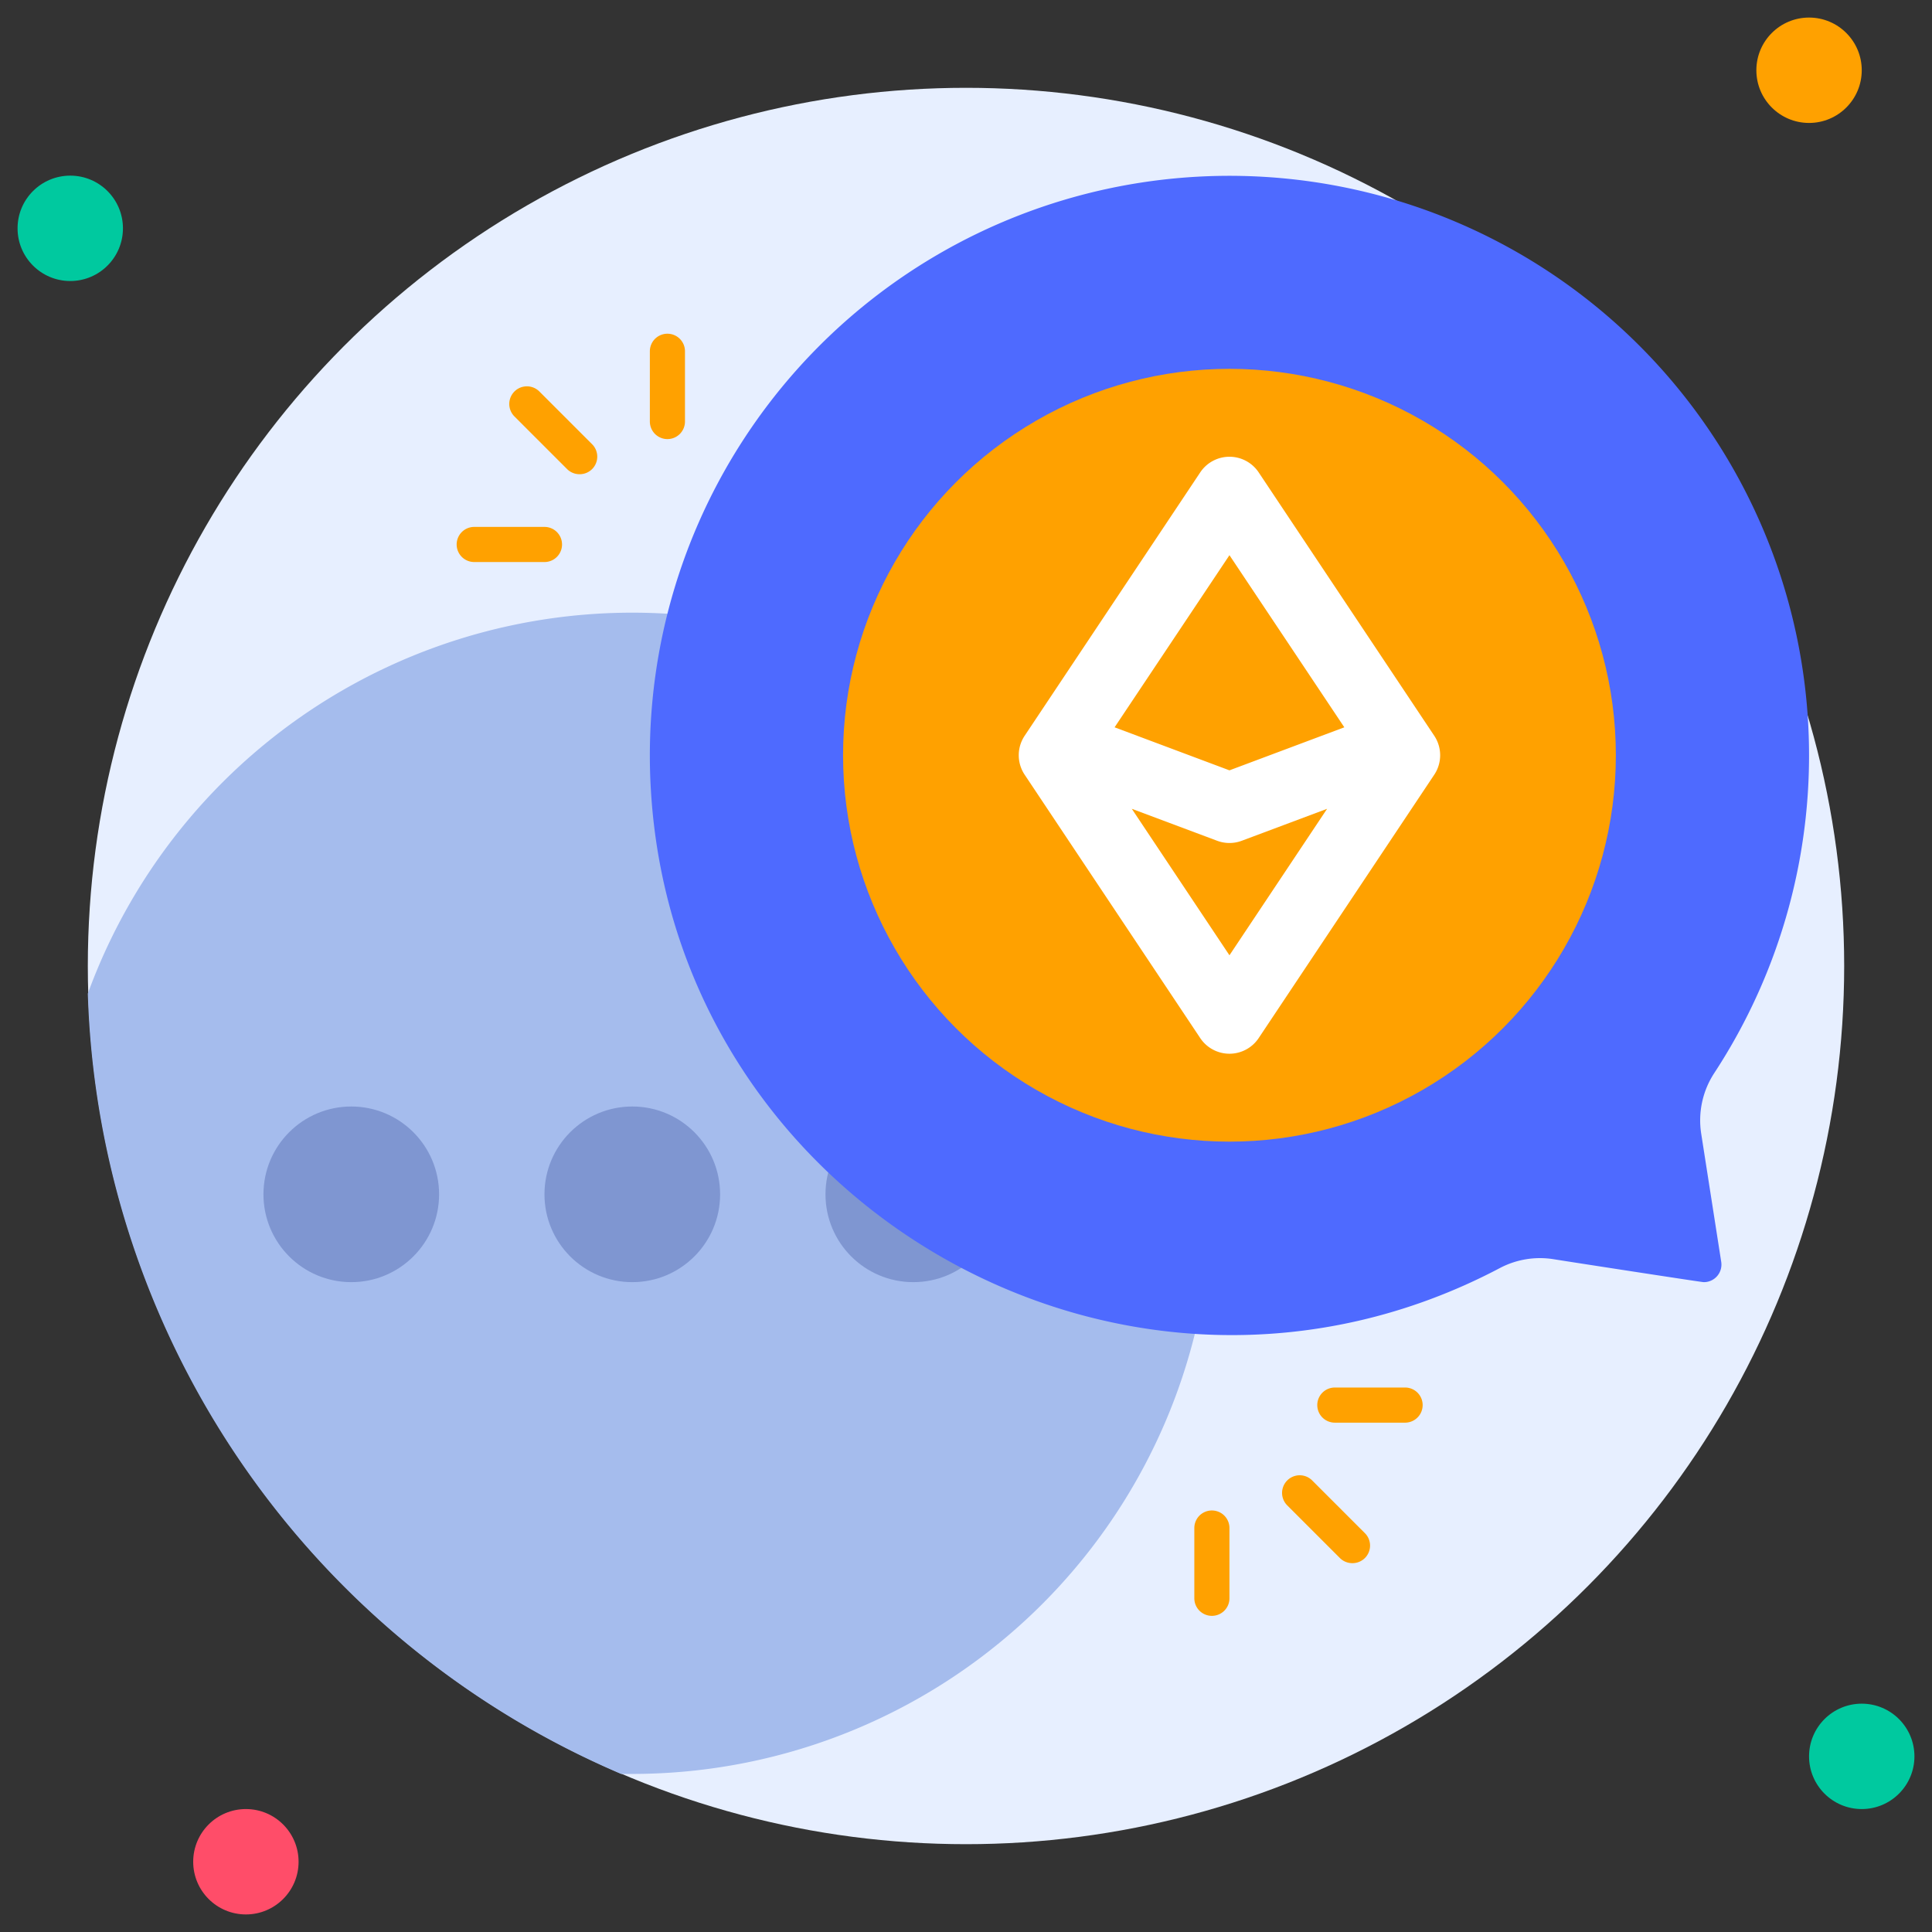 <svg xmlns="http://www.w3.org/2000/svg" version="1.1" xmlns:xlink="http://www.w3.org/1999/xlink" xmlns:svgjs="http://svgjs.com/svgjs" width="120" height="120" x="0" y="0" viewBox="0 0 110 110" style="enable-background:new 0 0 512 512" xml:space="preserve" class=""><rect x="0" y="0" width="110" height="110" fill="#333333" stroke="none"/><g><g data-name="10. Chat Bubble"><circle cx="55" cy="55" r="50" fill="#e7efff" data-original="#e7efff" class=""></circle><circle cx="4" cy="13" r="3" fill="#00c99f" data-original="#00c99f"></circle><circle cx="103" cy="4" r="3" fill="#ffa100" data-original="#ffa100"></circle><circle cx="106" cy="100" r="3" fill="#00c99f" data-original="#00c99f"></circle><circle cx="14" cy="106" r="3" fill="#ff4d69" data-original="#ff4d69"></circle><path fill="#a5bced" d="M69 68a33 33 0 0 1-33 33h-.64A50 50 0 0 1 5 56.57 33 33 0 0 1 69 68z" data-original="#a5bced" class=""></path><circle cx="36" cy="68" r="5" fill="#7f96d1" data-original="#7f96d1"></circle><circle cx="52" cy="68" r="5" fill="#7f96d1" data-original="#7f96d1"></circle><circle cx="20" cy="68" r="5" fill="#7f96d1" data-original="#7f96d1"></circle><path fill="#4e6aff" d="M98 71.85A1 1 0 0 1 97 73c-.14 0-8.67-1.32-8.57-1.31a4.9 4.9 0 0 0-3 .49C64.24 83.39 38.47 68.73 37.06 45A33 33 0 1 1 97.6 61.1a4.92 4.92 0 0 0-.74 3.45z" data-original="#4e6aff" class=""></path><circle cx="70" cy="43" r="22" fill="#ffa100" data-original="#ffa100"></circle><path fill="#ffffff" d="m81.66 41.89-10-15a2 2 0 0 0-3.32 0l-10 15a2 2 0 0 0 0 2.22l10 15a2 2 0 0 0 3.32 0l10-15a2 2 0 0 0 0-2.22zM70 31.61l6.54 9.8L70 43.86l-6.54-2.45zm0 22.78-5.56-8.34 4.86 1.82a2 2 0 0 0 1.4 0l4.86-1.82z" data-original="#ffffff" class=""></path><g fill="#ffa100"><path d="M77 89a1 1 0 0 1-.71-.29l-3-3a1 1 0 0 1 1.42-1.42l3 3A1 1 0 0 1 77 89zM69 92a1 1 0 0 1-1-1v-4a1 1 0 0 1 2 0v4a1 1 0 0 1-1 1zM80 81h-4a1 1 0 0 1 0-2h4a1 1 0 0 1 0 2zM33 27a1 1 0 0 1-.71-.29l-3-3a1 1 0 0 1 1.42-1.42l3 3A1 1 0 0 1 33 27zM38 25a1 1 0 0 1-1-1v-4a1 1 0 0 1 2 0v4a1 1 0 0 1-1 1zM31 32h-4a1 1 0 0 1 0-2h4a1 1 0 0 1 0 2z" fill="#ffa100" data-original="#ffa100"></path></g></g></g></svg>
